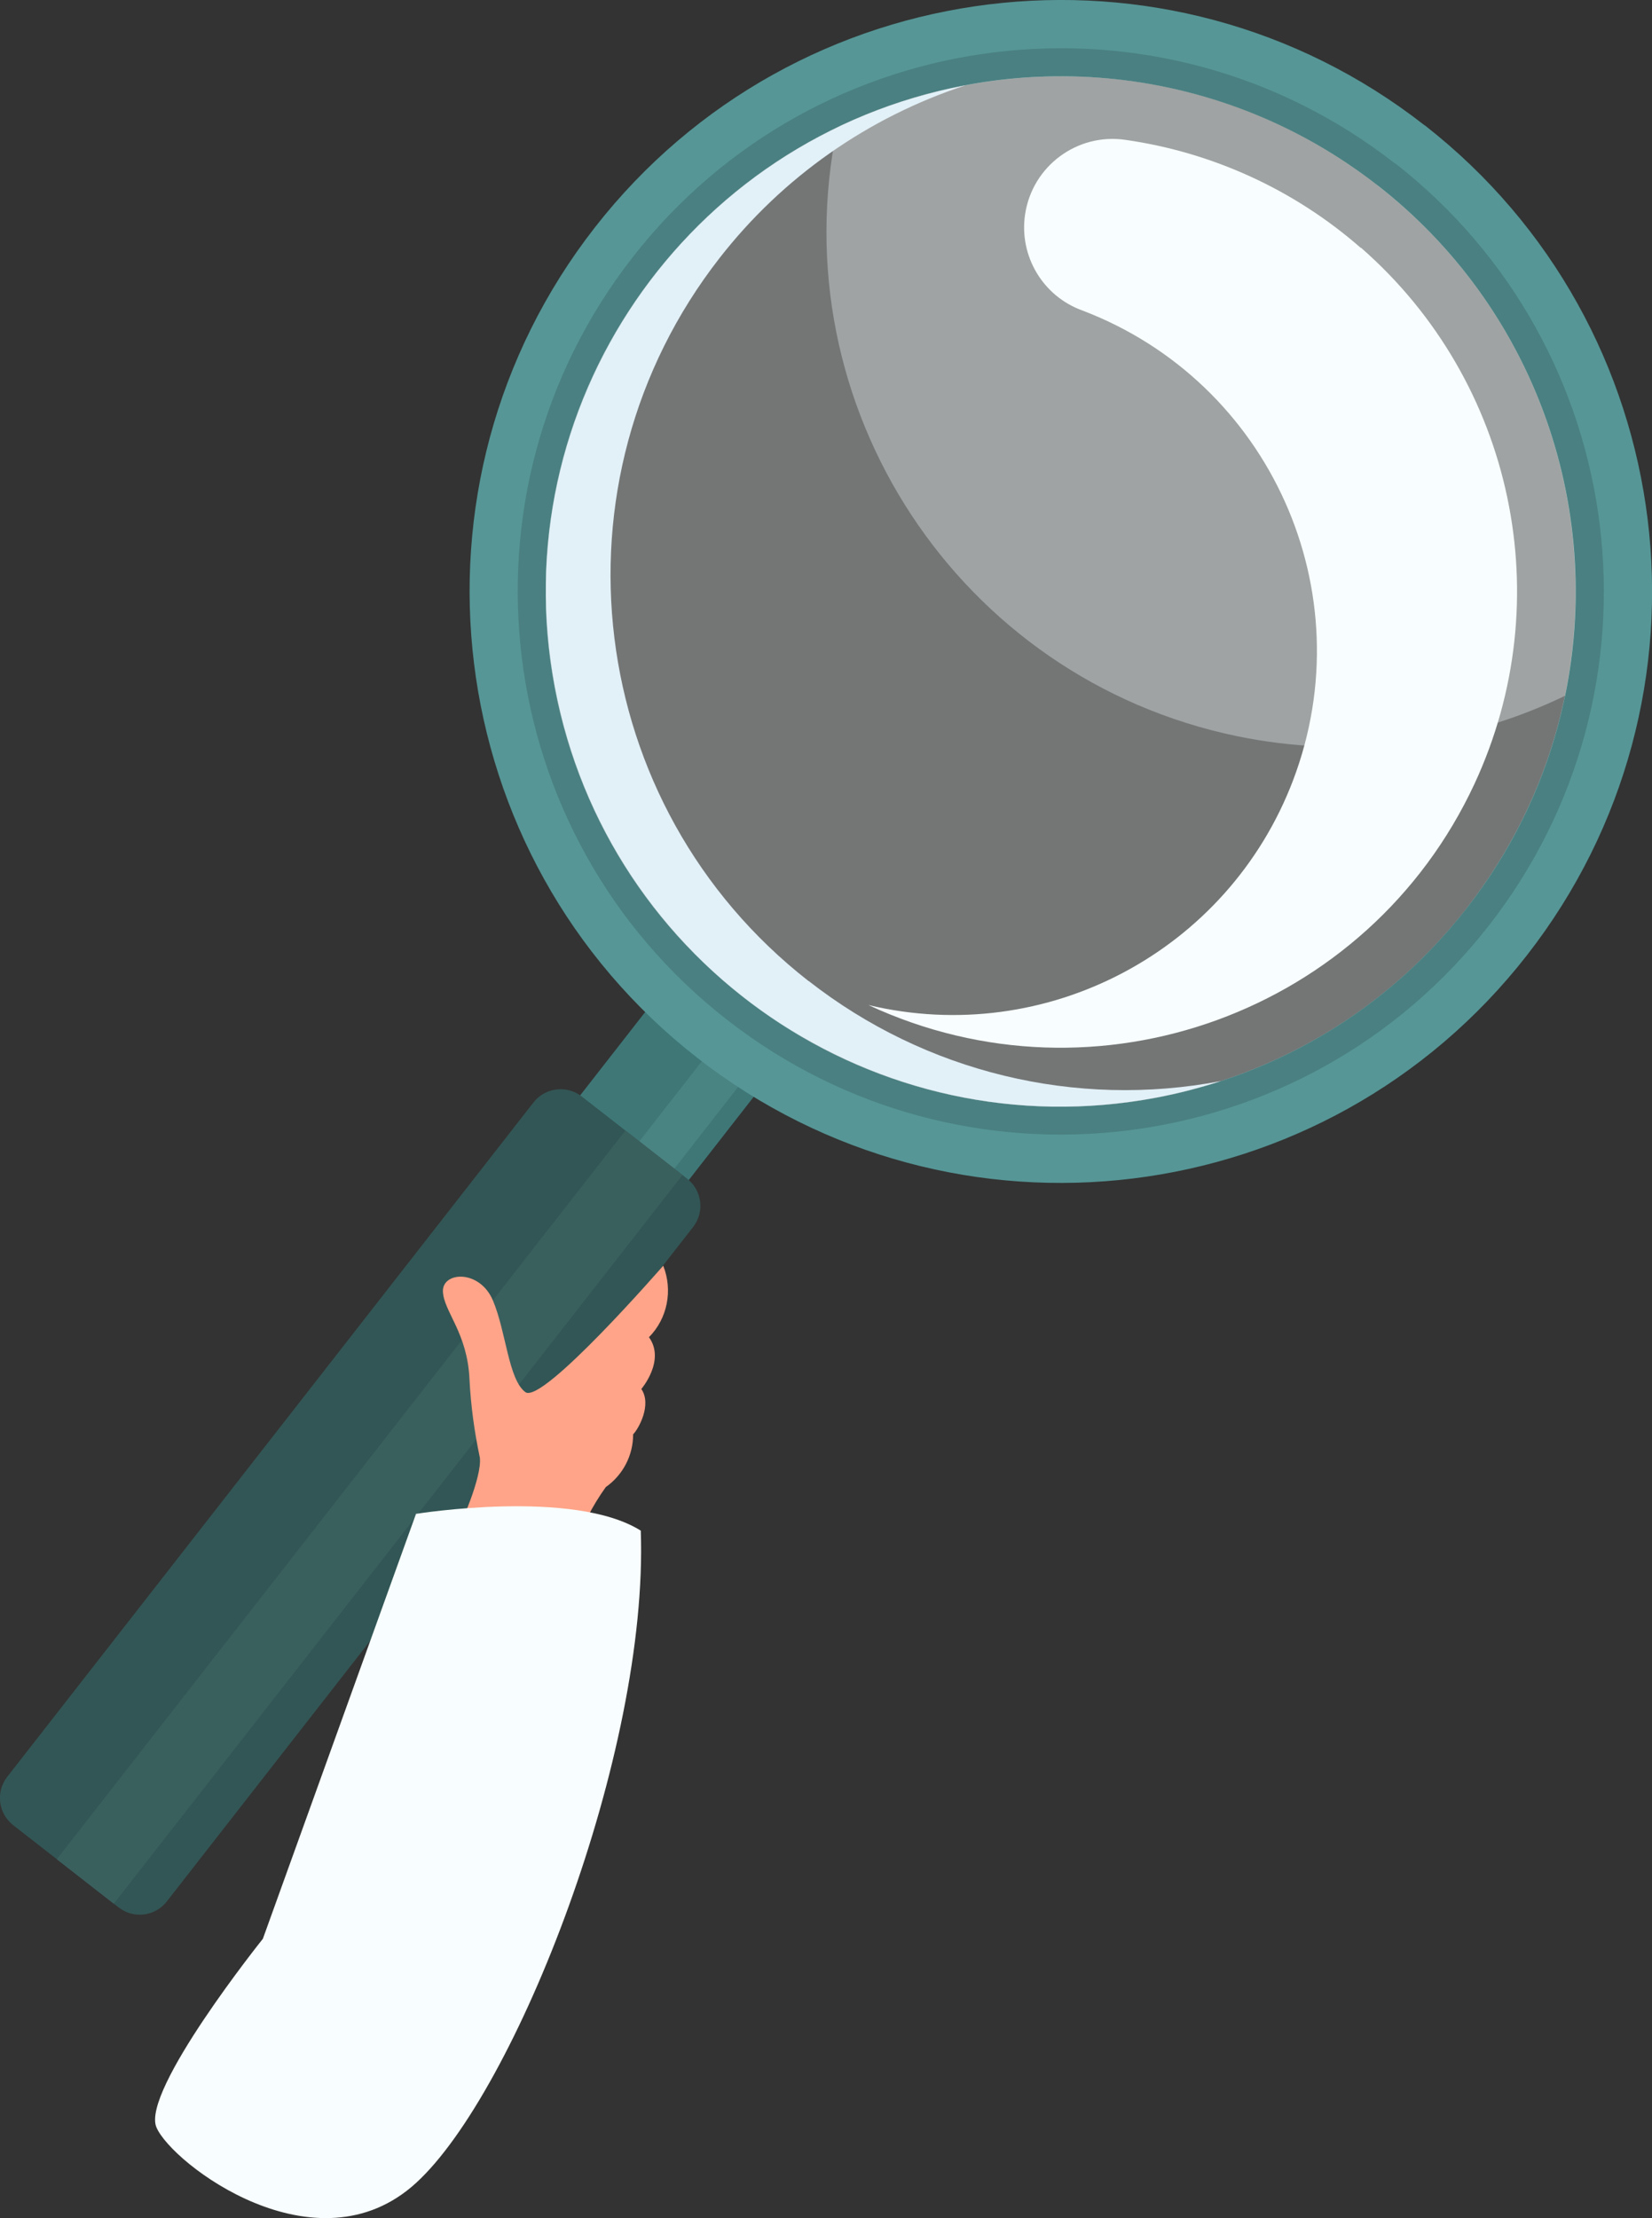 <?xml version="1.0" encoding="UTF-8"?><svg id="Layer_2" xmlns="http://www.w3.org/2000/svg" xmlns:xlink="http://www.w3.org/1999/xlink" viewBox="0 0 84.59 113.53"><rect x="0" y="0" width="84.59" height="113.53" fill="#333333" stroke="none"/><defs><style>.cls-1{fill:#4a8482;}.cls-2{fill:#3f7777;}.cls-3{fill:#e2f0f7;}.cls-4{fill:#ffa488;}.cls-5{fill:#4a8081;}.cls-6{fill:#f8feff;}.cls-7{clip-path:url(#clippath-1);}.cls-8{fill:#569696;}.cls-9{fill:#3a605e;}.cls-10{opacity:.33;}.cls-11{clip-path:url(#clippath);}.cls-12{fill:none;}.cls-13{fill:#325655;}</style><clipPath id="clippath"><rect class="cls-12" x="27.95" y="3.91" width="52.73" height="52.73"/></clipPath><clipPath id="clippath-1"><rect class="cls-12" x="42.32" y="3.91" width="38.35" height="34.32"/></clipPath></defs><g id="Group_14"><rect id="Rectangle_6" class="cls-2" x="21.01" y="55.56" width="21.62" height="7.05" transform="translate(-34.33 47.81) rotate(-52.03)"/><rect id="Rectangle_7" class="cls-1" x="22.15" y="58.84" width="21.63" height="2.27" transform="translate(-34.59 49.05) rotate(-52.03)"/><path id="Path_26" class="cls-8" d="m72.94,6.41C59.77-3.88,40.74-1.53,30.46,11.64c-10.29,13.18-7.95,32.2,5.23,42.49,13.18,10.29,32.2,7.95,42.49-5.23,10.29-13.18,7.95-32.2-5.23-42.49,0,0,0,0,0,0m-34.86,44.64c-11.48-8.96-13.51-25.53-4.55-37.01C42.5,2.57,59.07.53,70.54,9.49c11.48,8.96,13.51,25.53,4.55,37.01,0,0,0,0,0,0-8.96,11.48-25.53,13.51-37.01,4.55"/><path id="Path_27" class="cls-5" d="m71.42,8.36C59.32-1.09,41.85,1.06,32.4,13.16c-9.45,12.1-7.3,29.57,4.81,39.02,12.1,9.45,29.57,7.3,39.02-4.8,9.45-12.1,7.31-29.57-4.79-39.02,0,0,0,0,0,0m-33.34,42.7c-11.48-8.96-13.51-25.53-4.55-37.01S59.07.53,70.54,9.49c11.48,8.96,13.51,25.53,4.55,37.01,0,0,0,0,0,0-8.96,11.48-25.53,13.51-37.01,4.55"/><g id="Group_7" class="cls-10"><g id="Group_6"><g class="cls-11"><g id="Group_5"><path id="Path_28" class="cls-6" d="m75.09,46.5c-8.96,11.48-25.53,13.52-37.01,4.56-11.48-8.96-13.52-25.53-4.56-37.01C42.49,2.57,59.06.53,70.54,9.49c0,0,0,0,0,0,11.48,8.96,13.52,25.53,4.56,37,0,0,0,0,0,0"/></g></g></g></g><g id="Group_10" class="cls-10"><g id="Group_9"><g class="cls-7"><g id="Group_8"><path id="Path_29" class="cls-6" d="m70.54,9.49c-7.91-6.18-18.63-7.33-27.67-2.97-2.95,14.26,6.22,28.21,20.48,31.16,5.67,1.17,11.57.45,16.79-2.07,2.03-9.82-1.68-19.95-9.59-26.12"/></g></g></g></g><path id="Path_30" class="cls-3" d="m41.4,50.21c-11.48-8.96-13.51-25.53-4.55-37.01,3.22-4.13,7.6-7.2,12.58-8.83-14.31,2.7-23.72,16.48-21.02,30.79,2.7,14.31,16.48,23.72,30.79,21.02,1.12-.21,2.23-.5,3.32-.85-7.45,1.42-15.14-.45-21.11-5.12"/><path id="Path_31" class="cls-6" d="m69.68,12.69c-3.39-2.97-7.58-4.89-12.04-5.53-2.48-.37-4.78,1.34-5.15,3.81-.32,2.13.91,4.19,2.93,4.92,9.62,3.66,14.45,14.43,10.79,24.05-3.33,8.75-12.63,13.67-21.74,11.5,11.69,5.44,25.59.37,31.03-11.32,4.38-9.42,2.02-20.6-5.81-27.44"/><path id="Path_32" class="cls-13" d="m6.07,97.62l-5.4-4.21c-.76-.6-.9-1.7-.3-2.47,0,0,0,0,0,0l26.95-34.52c.6-.76,1.7-.9,2.47-.3,0,0,0,0,0,0l5.4,4.21c.76.6.9,1.7.3,2.47h0s-26.95,34.52-26.95,34.52c-.6.77-1.71.9-2.47.3,0,0,0,0,0,0"/><rect id="Rectangle_10" class="cls-9" x="-4.73" y="75.79" width="47.32" height="3.7" transform="translate(-53.92 44.79) rotate(-52.02)"/><path id="Path_56" class="cls-4" d="m23.54,78.11s1.15-2.5,1.03-3.51c-.28-1.32-.46-2.65-.53-4-.1-2.38-1.31-3.46-1.36-4.49s1.88-1.16,2.56.45.79,4.04,1.66,4.69,7.06-6.47,7.06-6.47c.5,1.26.22,2.7-.73,3.66.86,1.19-.39,2.65-.39,2.65.55.81-.15,2.05-.42,2.32,0,1.08-.52,2.08-1.4,2.7-.69.96-1.23,2.02-1.62,3.14l-5.84-1.13Z"/><path id="Path_57" class="cls-6" d="m21.31,77.48s8.06-1.3,11.5.86c.41,11.39-6.4,28.71-11.5,33.38s-12.51-.98-13.3-2.84,5.45-9.65,5.45-9.65l7.85-21.77Z"/></g></svg>